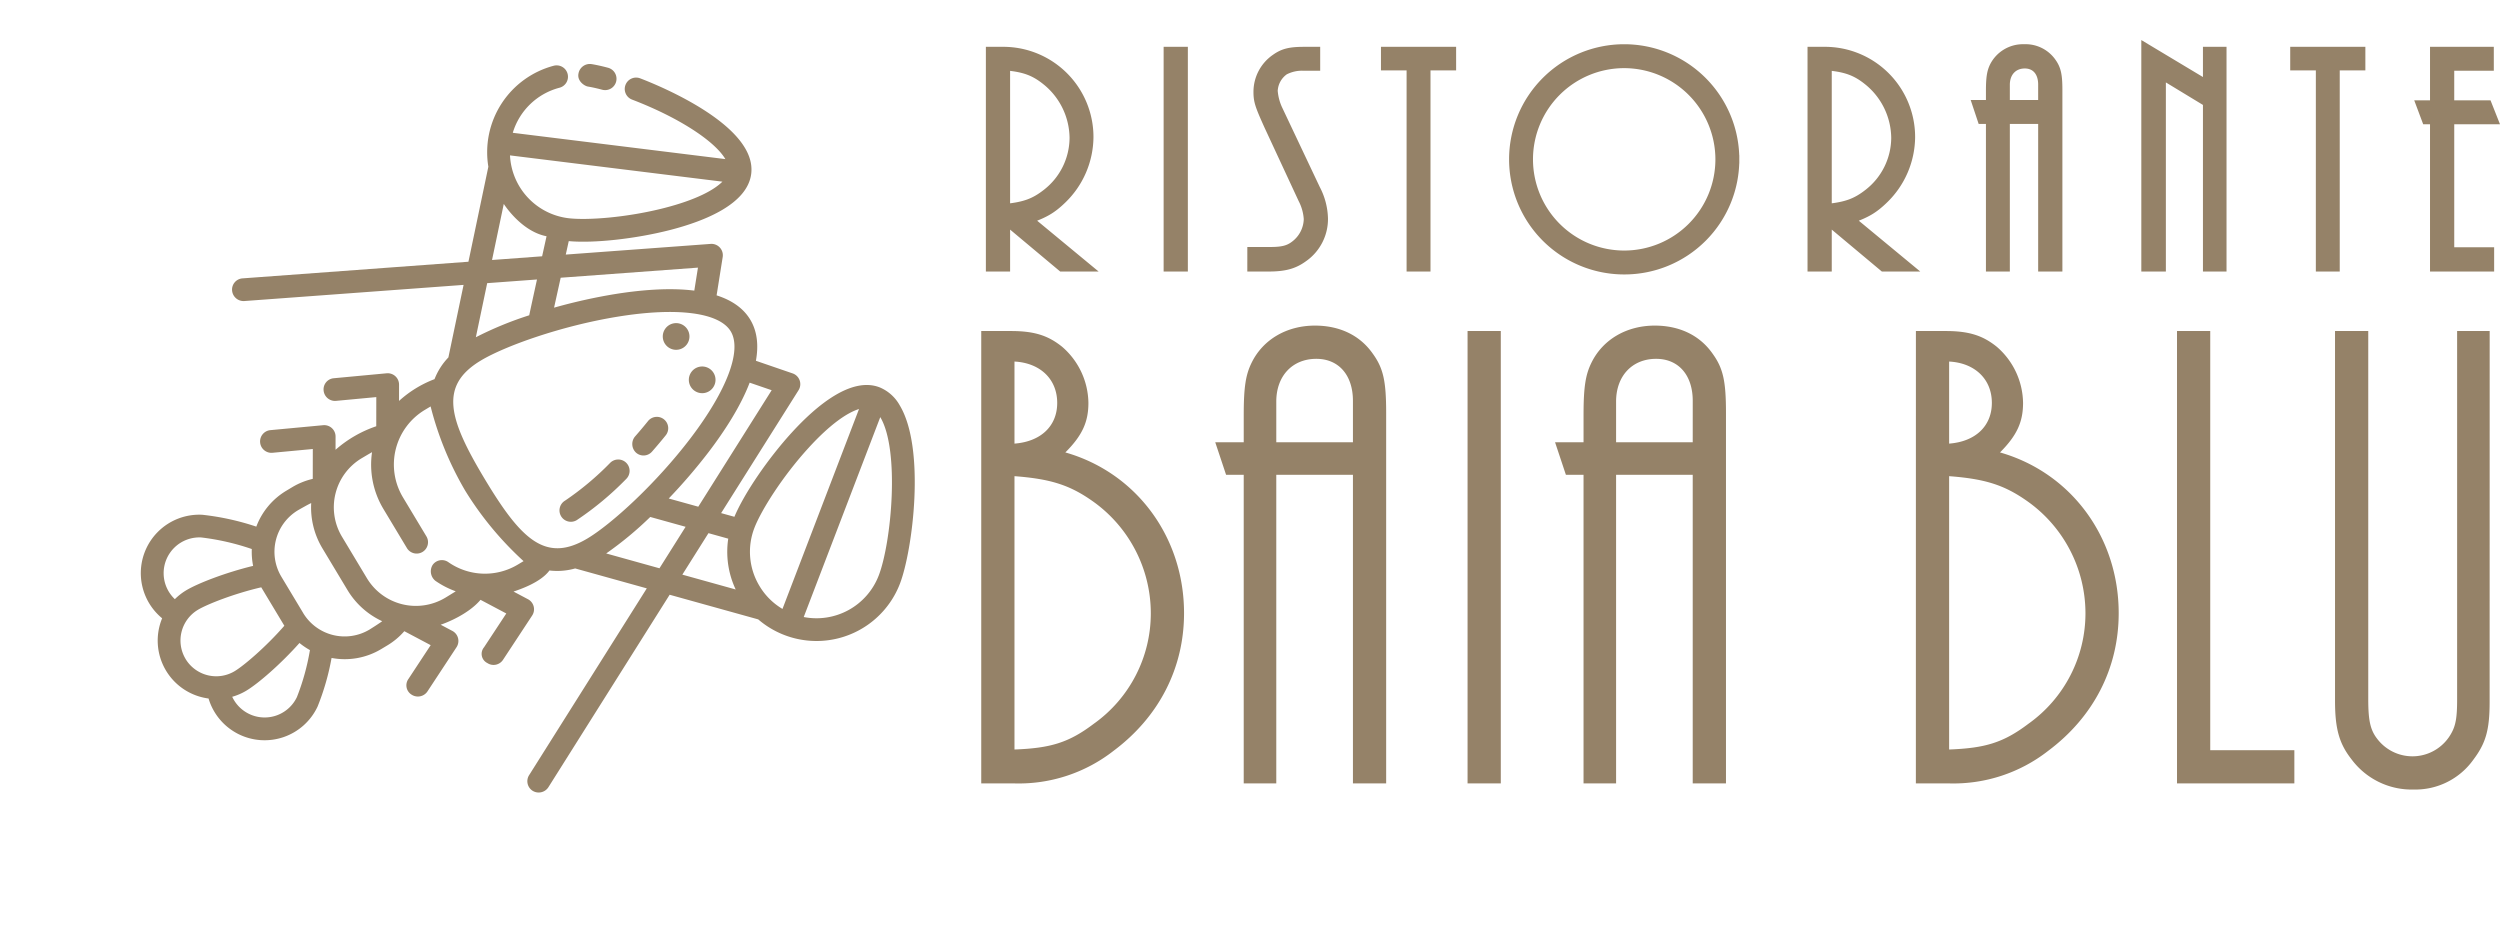 <svg xmlns="http://www.w3.org/2000/svg" width="599.64" height="227.135" viewBox="0 0 599.64 227.135"><g id="Raggruppa_51" data-name="Raggruppa 51" transform="translate(-156.831 -474.899)"><g id="lobster_3_" data-name="lobster(3)" transform="translate(293.426 440.295) rotate(59)"><g id="Raggruppa_29" data-name="Raggruppa 29" transform="translate(44.934 17.495)"><g id="Raggruppa_28" data-name="Raggruppa 28" transform="translate(0)"><path id="Tracciato_14" data-name="Tracciato 14" d="M60.38,49.618a2.727,2.727,0,0,0-3.856-.067c-1.082,1.045-2.022,2.035-2.793,2.944a2.77,2.77,0,0,0,.313,3.844c1.353,1.252,3.3.322,3.844-.313.656-.772,1.472-1.631,2.425-2.552A2.727,2.727,0,0,0,60.38,49.618Z" transform="translate(-53.097 -48.786)" fill="#958268"></path></g></g><g id="Raggruppa_31" data-name="Raggruppa 31" transform="translate(40.37)"><g id="Raggruppa_30" data-name="Raggruppa 30"><path id="Tracciato_15" data-name="Tracciato 15" d="M164.312,70.7l16.006-15.163a21.441,21.441,0,0,0,10.166-33.554C185.229,15.265,165.919,0,153.8,0a9.812,9.812,0,0,0-6.208,1.925c-5.738,4.492-4.012,15.3-1.553,23.576,2.442,8.22,6.679,17.39,10.247,22.258l-2.4,2.275-15.7-31.1a2.727,2.727,0,0,0-4.189-.859l-7.128,5.989c-2.761-2.416-5.816-3.919-9.154-3.919s-6.394,1.5-9.154,3.919l-7.128-5.989a2.727,2.727,0,0,0-4.189.859l-15.7,31.1-2.4-2.275c3.568-4.868,7.8-14.037,10.247-22.258,2.459-8.276,4.186-19.084-1.553-23.576C78.692-5.228,58.467,9.865,54.505,12.963a2.727,2.727,0,1,0,3.36,4.3C67.261,9.911,76.542,5.4,81.627,5.428L49.959,45.887a15.886,15.886,0,0,1-3.5-15.15,2.727,2.727,0,1,0-5.239-1.515A21.462,21.462,0,0,0,53.916,55.1L70.99,70.931,46.51,119.418a2.7,2.7,0,0,0,1.205,3.664,2.762,2.762,0,0,0,3.664-1.205L75.151,74.79,88.187,86.875a15.709,15.709,0,0,0,2.754,5.532,26.732,26.732,0,0,0,.094,9.991l-3.35-2.019a2.726,2.726,0,0,0-3.866,1.155l-5.5,11.452a2.678,2.678,0,0,0,1.278,3.639,2.743,2.743,0,0,0,3.639-1.278l4.2-8.75,5.99,3.611a28.773,28.773,0,0,0-.193,11.274l-2.72-1.64A2.726,2.726,0,0,0,86.648,121l-5.5,11.453a2.727,2.727,0,0,0,4.917,2.36l4.2-8.75,6.136,3.7a17.027,17.027,0,0,0-.83,5.223v1.72a16.972,16.972,0,0,0,3.676,10.56,62.223,62.223,0,0,0-9.1,9.624,14.02,14.02,0,0,0,16.309,21.063,14.012,14.012,0,0,0,22.229.365A14.03,14.03,0,0,0,143.8,156.885a59.152,59.152,0,0,0-8.258-8.867,16.988,16.988,0,0,0,4.309-11.317v-1.72a16.868,16.868,0,0,0-.824-5.226l6.13-3.695,4.2,8.75a2.625,2.625,0,0,0,3.639,1.278,2.759,2.759,0,0,0,1.278-3.639L148.772,121a2.726,2.726,0,0,0-3.866-1.155l-2.72,1.64c.314-1.374,1.277-6.951-.193-11.274l5.991-3.611,4.2,8.75a2.453,2.453,0,0,0,3.639,1.278,2.709,2.709,0,0,0,1.278-3.639l-5.5-11.453a2.726,2.726,0,0,0-3.866-1.155l-3.36,2.025c.282-1.358,1.512-6.6.1-9.991a15.7,15.7,0,0,0,2.758-5.539l12.945-12.263,23.863,47.266a2.717,2.717,0,0,0,3.664,1.205,2.763,2.763,0,0,0,1.205-3.664Zm21.877-45.356a15.988,15.988,0,0,1-.731,20.544L153.814,5.455C163.028,5.471,180.933,18.624,186.189,25.339Zm-34.926-1.391c-2.2-7.408-2.44-12.3-1.74-15.126l31.645,40.429a15.774,15.774,0,0,1-7.537,1.895h0a15.882,15.882,0,0,1-12.585-6.126C158.294,41.5,153.93,32.924,151.263,23.948Zm-97.008,25.3L85.9,8.822c.7,2.825.461,7.718-1.74,15.126C81.49,32.924,77.126,41.5,74.375,45.02a15.963,15.963,0,0,1-20.12,4.227ZM73.546,65.865l-10.074-9.34c.307-.024,7.82-.23,11.928-4.8l3.574,3.386ZM87.431,78.737l-9.722-9.014,5.4-10.693s6.289,5.94,6.4,6.015A84.445,84.445,0,0,0,87.431,78.737ZM91.01,59l-5.337-5.056L100.556,24.47l4.274,3.592c-3.789,4.832-6.867,11.17-9.171,16.947A133.363,133.363,0,0,0,91.01,59Zm12.669,110.576a14.018,14.018,0,0,0,.419,3.4,8.577,8.577,0,0,1-9.428-13.05,58.421,58.421,0,0,1,8.623-8.963,17.032,17.032,0,0,0,3.628,1.808C104.9,159.242,103.679,166.234,103.679,169.581Zm14.031,8.578a8.588,8.588,0,0,1-8.578-8.578c0-2.6,1.133-9.449,3.2-15.826.1,0,10.656,0,10.756,0,2.066,6.378,3.2,13.229,3.2,15.826A8.588,8.588,0,0,1,117.71,178.159Zm5.077-29.851H112.633A11.621,11.621,0,0,1,101.026,136.7s.056-3,.16-3.626a19.037,19.037,0,0,0,10.709,3.282h11.631a19.037,19.037,0,0,0,10.71-3.283c.1.626.158,3.627.158,3.627A11.62,11.62,0,0,1,122.787,148.308Zm16.486,11.622a8.574,8.574,0,0,1-8.021,13.317,13.993,13.993,0,0,0,.489-3.667c0-3.338-1.22-10.337-3.242-16.806a16.962,16.962,0,0,0,2.758-1.274A56.149,56.149,0,0,1,139.273,159.931Zm.081-61.7a15.327,15.327,0,0,1-9.067,13.944,2.7,2.7,0,0,0-1.371,3.6,2.913,2.913,0,0,0,3.6,1.371,20.817,20.817,0,0,0,4.661-2.885c.023.325.037,2.947.037,2.947A13.708,13.708,0,0,1,123.526,130.9H111.895A13.708,13.708,0,0,1,98.2,117.211s.015-2.615.037-2.935a20.626,20.626,0,0,0,13.1,4.677h10.919a2.727,2.727,0,0,0,0-5.454H111.336a15.287,15.287,0,0,1-15.27-15.27V96.584a77.2,77.2,0,0,0,21.644,3.293,78.775,78.775,0,0,0,21.644-3.293V98.23ZM117.71,94.423c-16.854,0-24.876-2.069-24.876-13.829,0-6.681,2.765-20.716,7.891-33.565,5.351-13.416,11.7-21.425,16.985-21.425s11.634,8.009,16.985,21.425c5.125,12.85,7.891,26.884,7.891,33.565C142.586,92.354,134.565,94.423,117.71,94.423ZM144.411,59a133.384,133.384,0,0,0-4.649-14c-2.3-5.777-5.381-12.115-9.171-16.947l4.274-3.592,14.883,29.479Zm3.574,19.645a84.73,84.73,0,0,0-2.059-13.568l6.388-6.051,5.3,10.5Zm8.461-23.534,3.573-3.385a21.235,21.235,0,0,0,11.369,4.748l-9.643,9.134Z" transform="translate(-40.37)" fill="#958268"></path></g></g><g id="Raggruppa_33" data-name="Raggruppa 33" transform="translate(125.783 50.078)"><g id="Raggruppa_32" data-name="Raggruppa 32"><path id="Tracciato_16" data-name="Tracciato 16" d="M285.464,146.2c-.517-1.621-1.067-3.225-1.633-4.77a2.727,2.727,0,1,0-5.12,1.877c.54,1.473,1.064,3,1.558,4.552a2.817,2.817,0,0,0,3.427,1.768A2.7,2.7,0,0,0,285.464,146.2Z" transform="translate(-278.543 -139.643)" fill="#958268"></path></g></g><g id="Raggruppa_35" data-name="Raggruppa 35" transform="translate(129.776 63.291)"><g id="Raggruppa_34" data-name="Raggruppa 34"><path id="Tracciato_17" data-name="Tracciato 17" d="M295.054,178.572a2.727,2.727,0,1,0-5.3,1.283,69.517,69.517,0,0,1,2.189,13.934,2.727,2.727,0,1,0,5.454,0A73.7,73.7,0,0,0,295.054,178.572Z" transform="translate(-289.676 -176.486)" fill="#958268"></path></g></g><g id="Raggruppa_37" data-name="Raggruppa 37" transform="translate(108.806 34.26)"><g id="Raggruppa_36" data-name="Raggruppa 36"><path id="Tracciato_18" data-name="Tracciato 18" d="M236.667,96.473a3.2,3.2,0,1,0,.94,2.263A3.206,3.206,0,0,0,236.667,96.473Z" transform="translate(-231.202 -95.534)" fill="#958268"></path></g></g><g id="Raggruppa_39" data-name="Raggruppa 39" transform="translate(120.938 34.26)"><g id="Raggruppa_38" data-name="Raggruppa 38" transform="translate(0)"><path id="Tracciato_19" data-name="Tracciato 19" d="M270.5,96.473a3.2,3.2,0,1,0,.94,2.263A3.206,3.206,0,0,0,270.5,96.473Z" transform="translate(-265.031 -95.534)" fill="#958268"></path></g></g></g><g id="Raggruppa_2" data-name="Raggruppa 2" transform="translate(392.189 486.275)"><path id="Tracciato_2" data-name="Tracciato 2" d="M36.848,109.761h7.971a36.933,36.933,0,0,0,23.752-7.809C79.471,93.818,85.49,82.1,85.49,68.927c0-18.22-11.388-33.675-28.469-38.556,4.067-4.067,5.531-7.321,5.531-11.876a18.08,18.08,0,0,0-6.345-13.5c-3.254-2.6-6.507-3.742-12.2-3.742H36.848Zm7.971-8.134V36.066c8.622.651,13.177,2.115,18.546,5.857A32.946,32.946,0,0,1,77.519,68.927,32.48,32.48,0,0,1,63.853,95.445C57.834,100,53.442,101.3,44.819,101.627Zm0-73.37V8.572C51,8.9,55.068,12.8,55.068,18.5,55.068,24.027,51.164,27.769,44.819,28.257Zm89.15,81.5V20.936c0-7.646-.651-10.737-3.254-14.316-3.091-4.392-7.971-6.67-13.828-6.67-6.67,0-12.364,3.254-15.129,8.785-1.464,2.928-1.952,5.857-1.952,12.689v6.507H92.974l2.6,7.809h4.23v74.021h7.809V35.74H126v74.021ZM126,27.931H107.615V18.17c0-6.182,3.9-10.249,9.6-10.249,5.369,0,8.785,3.9,8.785,10.086Zm35.465,81.829V1.251h-7.971V109.761Zm54.011,0V20.936c0-7.646-.651-10.737-3.254-14.316-3.091-4.392-7.971-6.67-13.828-6.67-6.67,0-12.364,3.254-15.129,8.785-1.464,2.928-1.952,5.857-1.952,12.689v6.507h-6.833l2.6,7.809h4.23v74.021h7.809V35.74H207.5v74.021ZM207.5,27.931H189.119V18.17c0-6.182,3.9-10.249,9.6-10.249,5.368,0,8.785,3.9,8.785,10.086Zm53.523,81.829H269a36.933,36.933,0,0,0,23.752-7.809c10.9-8.134,16.919-19.847,16.919-33.025,0-18.22-11.388-33.675-28.469-38.556,4.067-4.067,5.531-7.321,5.531-11.876a18.08,18.08,0,0,0-6.345-13.5c-3.254-2.6-6.507-3.742-12.2-3.742h-7.158ZM269,101.627V36.066c8.622.651,13.177,2.115,18.546,5.857A32.946,32.946,0,0,1,301.7,68.927,32.48,32.48,0,0,1,288.03,95.445C282.011,100,277.618,101.3,269,101.627Zm0-73.37V8.572c6.182.325,10.249,4.23,10.249,9.924C279.245,24.027,275.341,27.769,269,28.257Zm82.805,81.5v-7.971H331.629V1.251h-7.971V109.761ZM398.654,1.251h-7.809v88.5c0,4.067-.325,6.019-1.3,7.809a10.622,10.622,0,0,1-17.9,1.464c-1.627-2.115-2.115-4.392-2.115-9.436V1.251h-7.971V89.914c0,6.67.976,10.249,3.9,13.991a17.986,17.986,0,0,0,14.967,7.321,17.075,17.075,0,0,0,14.316-7.158c2.928-3.9,3.9-7,3.9-13.828Z" transform="translate(-36.848 66.771)" fill="#958268"></path><path id="Tracciato_1" data-name="Tracciato 1" d="M-27.292,37.836-41.219,26.321c3.89-1.4,5.6-2.412,8.014-4.746A21.052,21.052,0,0,0-26.748,6.558,20.642,20.642,0,0,0-47.755-14.06h-2.8v51.9h3.812v-11.2l13.382,11.2ZM-46.744,23.6v-34c4.435.389,6.847,1.323,9.57,3.5A17.719,17.719,0,0,1-30.482,6.792a16.884,16.884,0,0,1-6.536,13.227C-39.9,22.275-42.231,23.131-46.744,23.6ZM-4.107,37.836v-51.9H-7.919v51.9Zm16.261,0h4.124c3.812,0,6.069-.622,8.325-2.256a11.343,11.343,0,0,0,4.9-9.414,16.064,16.064,0,0,0-1.867-7.158L18.69.1a12.726,12.726,0,0,1-1.245-4.59,6.228,6.228,0,0,1,2.645-4.824A9.01,9.01,0,0,1,24.6-10.326h3.034V-14.06h-2.8c-3.423,0-5.057.389-6.925,1.712a9.787,9.787,0,0,0-4.279,8.092c0,2.256.389,3.346,2.568,8.17L24.37,21.5a11.9,11.9,0,0,1,1.323,4.746,7.97,7.97,0,0,1-3.112,6.147c-1.478,1.167-2.957,1.556-5.913,1.556H12.155Zm41.937,0V-10.4h6.147V-14.06H44.21V-10.4h6.147V37.836Zm74.07-25.909a26.609,26.609,0,1,0-26.609,26.609A26.565,26.565,0,0,0,128.162,11.927Zm-3.735,0a22.875,22.875,0,1,1-22.952-22.875A22.912,22.912,0,0,1,124.427,11.927Zm45.36,25.909L155.86,26.321c3.89-1.4,5.6-2.412,8.014-4.746a21.052,21.052,0,0,0,6.458-15.016A20.642,20.642,0,0,0,149.324-14.06h-2.8v51.9h3.812v-11.2l13.382,11.2ZM150.336,23.6v-34c4.435.389,6.847,1.323,9.57,3.5A17.719,17.719,0,0,1,166.6,6.792a16.884,16.884,0,0,1-6.536,13.227C157.183,22.275,154.849,23.131,150.336,23.6Zm55.319,14.238V-4.646c0-3.657-.311-5.135-1.556-6.847a7.743,7.743,0,0,0-6.613-3.19,7.836,7.836,0,0,0-7.236,4.2c-.7,1.4-.934,2.8-.934,6.069V-1.3h-3.268l1.245,3.735h2.023v35.4h3.735V2.434h8.792v35.4ZM201.843-1.3h-8.792V-5.968c0-2.957,1.867-4.9,4.59-4.9,2.568,0,4.2,1.867,4.2,4.824Zm43.182,39.136v-51.9h-3.657v8.014l-14.783-8.87V37.836h3.89V-8.3l10.893,6.613V37.836Zm27.154,0V-10.4h6.147V-14.06H262.3V-10.4h6.147V37.836Zm37.035,0V34.023h-9.57V2.512h10.5l-1.478-3.735h-9.025v-9.1h9.492V-14.06h-13.3V-1.222h-3.346l1.4,3.735h1.945V37.836Z" transform="translate(52.664 14.916)" fill="#958268" stroke="#958268" stroke-width="2"></path></g></g></svg>